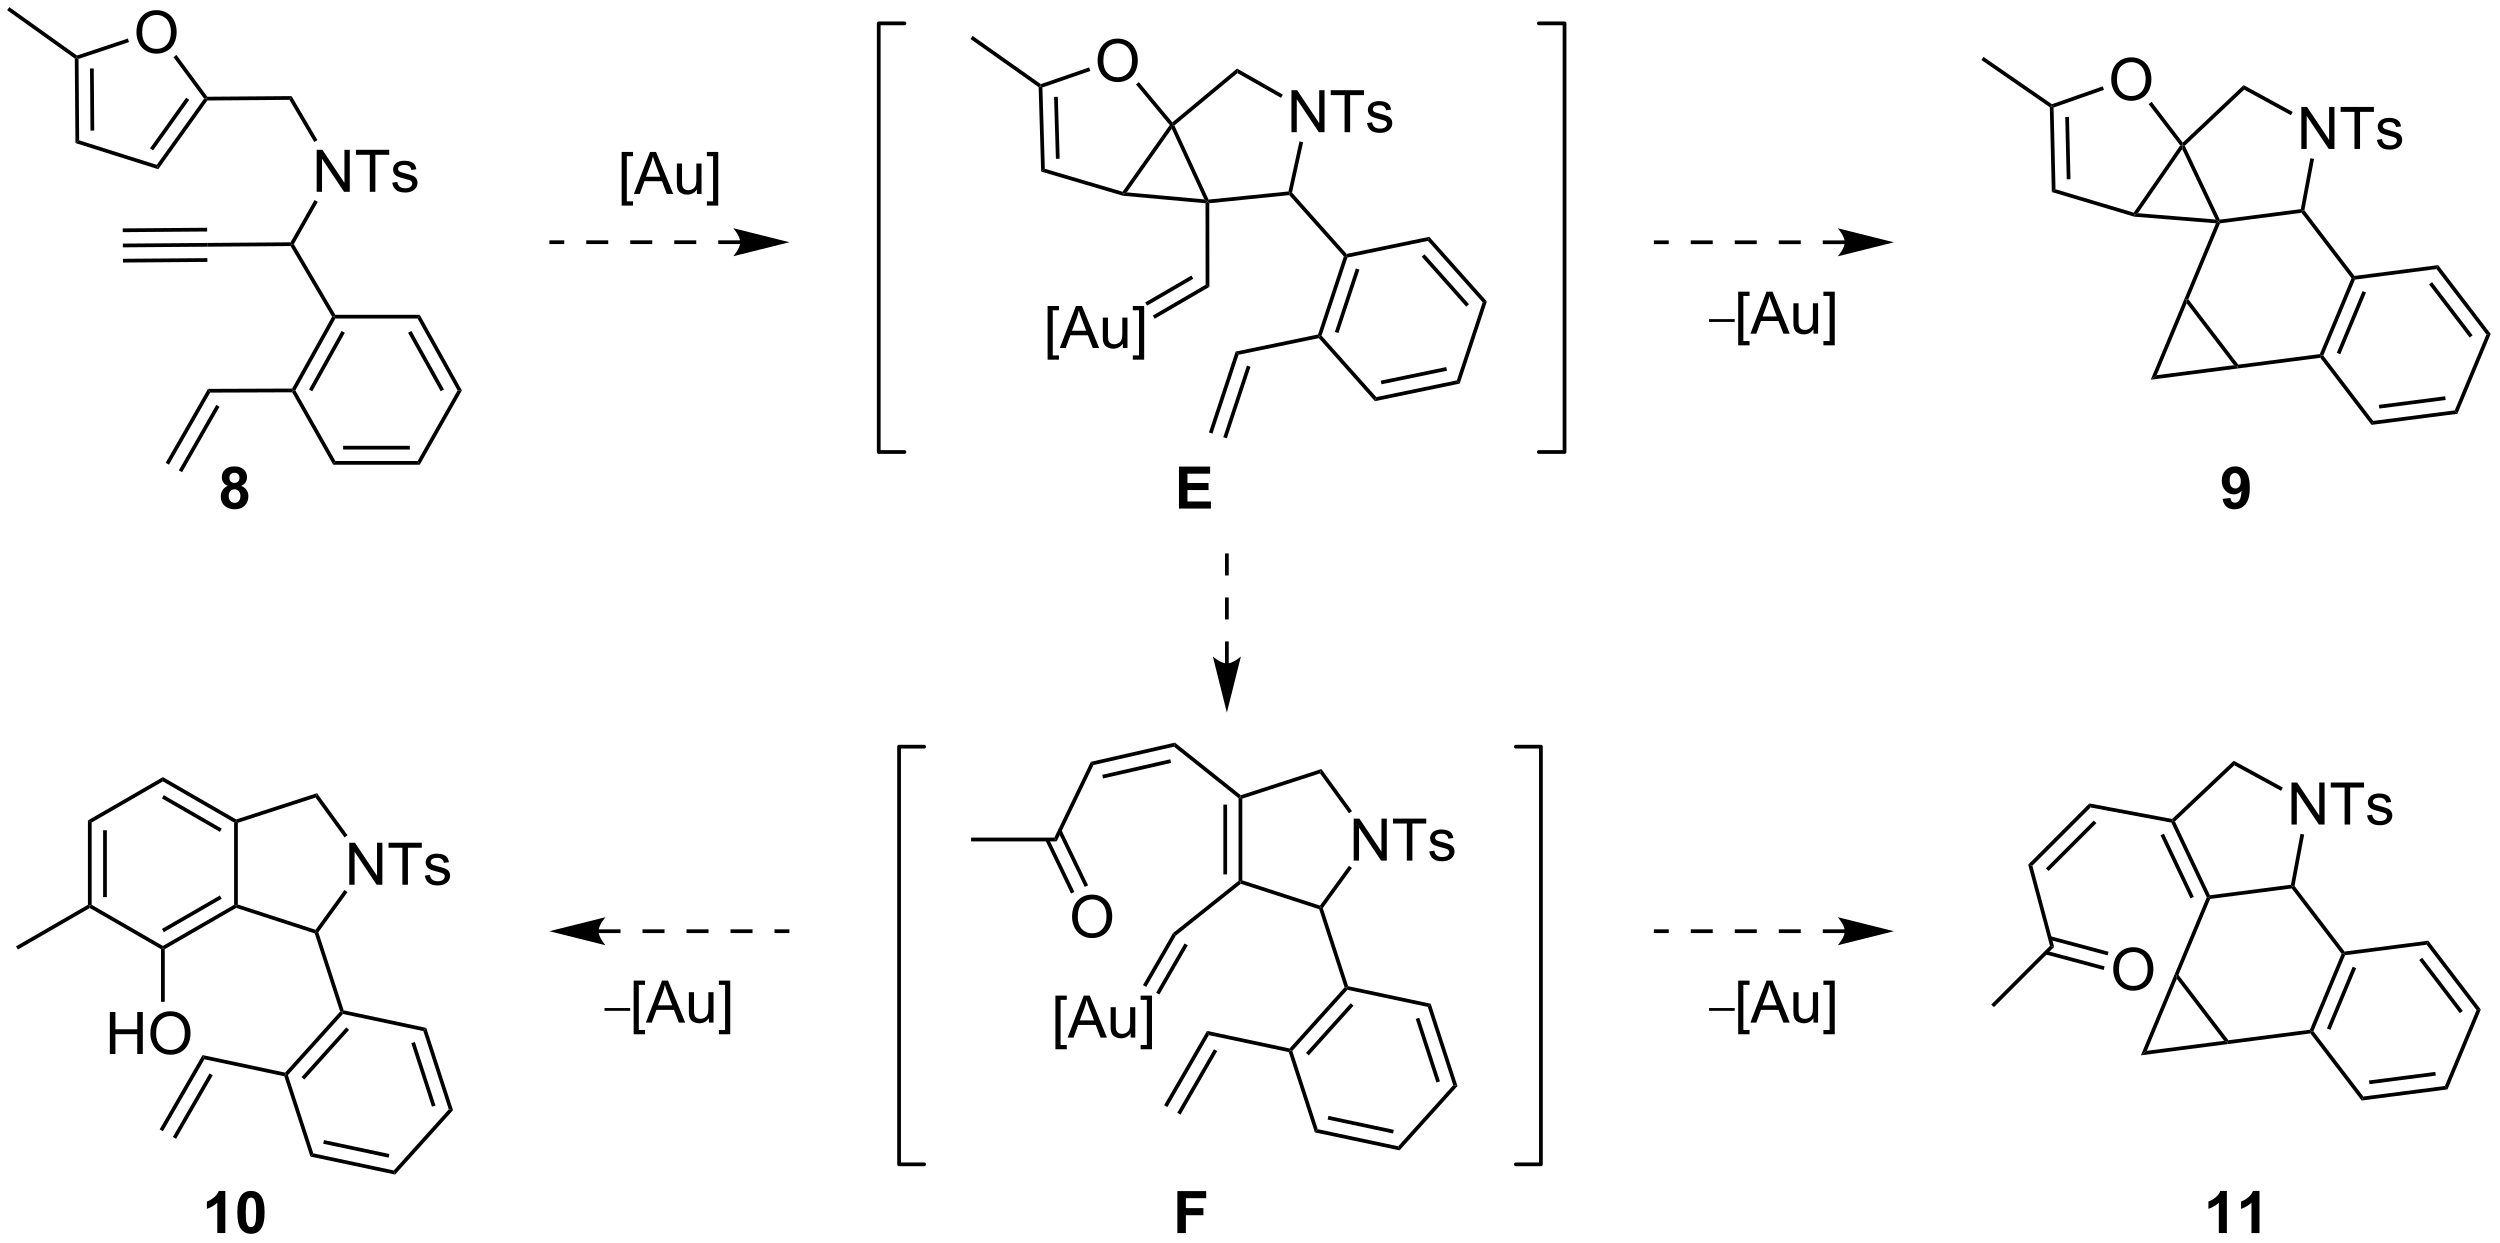 <?xml version="1.0" encoding="UTF-8"?>
<!DOCTYPE svg PUBLIC '-//W3C//DTD SVG 1.0//EN'
          'http://www.w3.org/TR/2001/REC-SVG-20010904/DTD/svg10.dtd'>
<svg stroke-dasharray="none" shape-rendering="auto" xmlns="http://www.w3.org/2000/svg" font-family="'Dialog'" text-rendering="auto" width="935" fill-opacity="1" color-interpolation="auto" color-rendering="auto" preserveAspectRatio="xMidYMid meet" font-size="12px" viewBox="0 0 935 465" fill="black" xmlns:xlink="http://www.w3.org/1999/xlink" stroke="black" image-rendering="auto" stroke-miterlimit="10" stroke-linecap="square" stroke-linejoin="miter" font-style="normal" stroke-width="1" height="465" stroke-dashoffset="0" font-weight="normal" stroke-opacity="1"
><!--Generated by the Batik Graphics2D SVG Generator--><defs id="genericDefs"
  /><g
  ><defs id="defs1"
    ><clipPath clipPathUnits="userSpaceOnUse" id="clipPath1"
      ><path d="M0.633 1.192 L350.944 1.192 L350.944 175.229 L0.633 175.229 L0.633 1.192 Z"
      /></clipPath
      ><clipPath clipPathUnits="userSpaceOnUse" id="clipPath2"
      ><path d="M7.196 51.05 L7.196 220.247 L347.767 220.247 L347.767 51.05 Z"
      /></clipPath
    ></defs
    ><g transform="scale(2.667,2.667) translate(-0.633,-1.192) matrix(1.029,0,0,1.029,-6.769,-51.318)"
    ><path d="M25.789 55.456 Q25.789 54.029 26.555 53.224 Q27.32 52.416 28.531 52.416 Q29.323 52.416 29.959 52.797 Q30.596 53.174 30.93 53.851 Q31.266 54.529 31.266 55.388 Q31.266 56.26 30.914 56.948 Q30.563 57.635 29.917 57.989 Q29.274 58.344 28.526 58.344 Q27.719 58.344 27.081 57.953 Q26.445 57.56 26.117 56.885 Q25.789 56.208 25.789 55.456 ZM26.57 55.466 Q26.57 56.502 27.125 57.099 Q27.682 57.693 28.524 57.693 Q29.378 57.693 29.93 57.091 Q30.485 56.489 30.485 55.385 Q30.485 54.685 30.248 54.164 Q30.011 53.643 29.555 53.357 Q29.102 53.068 28.534 53.068 Q27.729 53.068 27.149 53.622 Q26.57 54.174 26.57 55.466 Z" stroke="none" clip-path="url(#clipPath2)"
    /></g
    ><g transform="matrix(2.743,0,0,2.743,-19.737,-140.025)"
    ><path d="M17.393 59.03 L17.647 58.898 L17.903 59.081 L17.989 70.179 L17.482 70.554 ZM19.468 60.384 L19.533 68.853 L20.043 68.849 L19.978 60.38 Z" stroke="none" clip-path="url(#clipPath2)"
    /></g
    ><g transform="matrix(2.743,0,0,2.743,-19.737,-140.025)"
    ><path d="M17.482 70.554 L17.989 70.179 L28.57 73.527 L28.77 74.125 Z" stroke="none" clip-path="url(#clipPath2)"
    /></g
    ><g transform="matrix(2.743,0,0,2.743,-19.737,-140.025)"
    ><path d="M28.77 74.125 L28.57 73.527 L35.024 64.498 L35.339 64.496 L35.471 64.75 ZM28.07 71.554 L32.995 64.664 L32.58 64.367 L27.655 71.257 Z" stroke="none" clip-path="url(#clipPath2)"
    /></g
    ><g transform="matrix(2.743,0,0,2.743,-19.737,-140.025)"
    ><path d="M35.467 64.239 L35.339 64.496 L35.024 64.498 L30.845 58.839 L31.256 58.536 Z" stroke="none" clip-path="url(#clipPath2)"
    /></g
    ><g transform="matrix(2.743,0,0,2.743,-19.737,-140.025)"
    ><path d="M24.624 56.302 L24.785 56.786 L17.903 59.081 L17.647 58.898 L17.689 58.615 Z" stroke="none" clip-path="url(#clipPath2)"
    /></g
    ><g transform="matrix(2.743,0,0,2.743,-19.737,-140.025)"
    ><path d="M17.689 58.615 L17.647 58.898 L17.393 59.03 L8.168 52.437 L8.465 52.022 Z" stroke="none" clip-path="url(#clipPath2)"
    /></g
    ><g transform="matrix(2.743,0,0,2.743,-19.737,-140.025)"
    ><path d="M35.471 64.75 L35.339 64.496 L35.467 64.239 L46.953 64.15 L46.662 64.663 Z" stroke="none" clip-path="url(#clipPath2)"
    /></g
    ><g transform="matrix(2.743,0,0,2.743,-19.737,-140.025)"
    ><path d="M50.373 77.203 L50.373 71.477 L51.152 71.477 L54.16 75.972 L54.16 71.477 L54.886 71.477 L54.886 77.203 L54.108 77.203 L51.1 72.703 L51.1 77.203 L50.373 77.203 ZM57.617 77.203 L57.617 72.151 L55.729 72.151 L55.729 71.477 L60.268 71.477 L60.268 72.151 L58.375 72.151 L58.375 77.203 L57.617 77.203 ZM60.675 75.964 L61.371 75.854 Q61.428 76.274 61.696 76.498 Q61.964 76.719 62.444 76.719 Q62.928 76.719 63.162 76.521 Q63.397 76.323 63.397 76.058 Q63.397 75.821 63.191 75.683 Q63.045 75.589 62.472 75.446 Q61.699 75.25 61.399 75.107 Q61.1 74.964 60.946 74.714 Q60.792 74.461 60.792 74.156 Q60.792 73.878 60.917 73.644 Q61.045 73.406 61.264 73.25 Q61.428 73.128 61.712 73.044 Q61.996 72.961 62.319 72.961 Q62.808 72.961 63.175 73.102 Q63.545 73.243 63.72 73.482 Q63.897 73.722 63.964 74.125 L63.277 74.219 Q63.23 73.899 63.004 73.719 Q62.779 73.539 62.371 73.539 Q61.886 73.539 61.678 73.701 Q61.472 73.86 61.472 74.073 Q61.472 74.211 61.558 74.321 Q61.644 74.433 61.826 74.508 Q61.933 74.547 62.449 74.688 Q63.194 74.886 63.488 75.013 Q63.785 75.141 63.951 75.383 Q64.121 75.625 64.121 75.985 Q64.121 76.336 63.915 76.646 Q63.709 76.956 63.321 77.128 Q62.936 77.297 62.449 77.297 Q61.639 77.297 61.214 76.961 Q60.792 76.625 60.675 75.964 Z" stroke="none" clip-path="url(#clipPath2)"
    /></g
    ><g transform="matrix(2.743,0,0,2.743,-19.737,-140.025)"
    ><path d="M46.662 64.663 L46.953 64.15 L50.479 70.15 L50.039 70.409 Z" stroke="none" clip-path="url(#clipPath2)"
    /></g
    ><g transform="matrix(2.743,0,0,2.743,-19.737,-140.025)"
    ><path d="M50.082 78.321 L50.525 78.573 L47.257 84.337 L46.962 84.34 L46.813 84.085 Z" stroke="none" clip-path="url(#clipPath2)"
    /></g
    ><g transform="matrix(2.743,0,0,2.743,-19.737,-140.025)"
    ><path d="M46.813 84.085 L46.962 84.34 L46.817 84.596 L35.456 84.684 L35.452 84.174 Z" stroke="none" clip-path="url(#clipPath2)"
    /></g
    ><g transform="matrix(2.743,0,0,2.743,-19.737,-140.025)"
    ><path d="M35.452 84.174 L35.456 84.684 L23.947 84.773 L23.944 84.263 ZM35.468 86.245 L23.959 86.334 L23.963 86.845 L35.472 86.755 ZM35.436 82.102 L23.927 82.191 L23.931 82.702 L35.44 82.612 Z" stroke="none" clip-path="url(#clipPath2)"
    /></g
    ><g transform="matrix(2.743,0,0,2.743,-19.737,-140.025)"
    ><path d="M91.957 79.084 L91.957 71.766 L93.506 71.766 L93.506 72.347 L92.66 72.347 L92.66 78.5 L93.506 78.5 L93.506 79.084 L91.957 79.084 ZM93.622 77.492 L95.823 71.766 L96.641 71.766 L98.984 77.492 L98.12 77.492 L97.453 75.758 L95.057 75.758 L94.43 77.492 L93.622 77.492 ZM95.276 75.141 L97.219 75.141 L96.62 73.555 Q96.346 72.831 96.213 72.367 Q96.104 72.917 95.906 73.461 L95.276 75.141 ZM102.219 77.492 L102.219 76.883 Q101.734 77.586 100.901 77.586 Q100.534 77.586 100.216 77.445 Q99.898 77.305 99.742 77.091 Q99.588 76.878 99.526 76.57 Q99.484 76.362 99.484 75.914 L99.484 73.344 L100.187 73.344 L100.187 75.643 Q100.187 76.195 100.229 76.386 Q100.297 76.664 100.51 76.823 Q100.726 76.979 101.041 76.979 Q101.359 76.979 101.635 76.818 Q101.914 76.656 102.028 76.378 Q102.143 76.097 102.143 75.565 L102.143 73.344 L102.846 73.344 L102.846 77.492 L102.219 77.492 ZM105.124 79.084 L103.574 79.084 L103.574 78.5 L104.42 78.5 L104.42 72.347 L103.574 72.347 L103.574 71.766 L105.124 71.766 L105.124 79.084 Z" stroke="none" clip-path="url(#clipPath2)"
    /></g
    ><g transform="matrix(2.743,0,0,2.743,-19.737,-140.025)"
    ><path d="M102.126 83.818 L99.126 83.818 L99.126 84.328 L102.126 84.328 L102.126 83.818 ZM96.126 83.818 L93.126 83.818 L93.126 84.328 L96.126 84.328 L96.126 83.818 ZM90.126 83.818 L87.126 83.818 L87.126 84.328 L90.126 84.328 L90.126 83.818 ZM84.126 83.818 L82.1 83.818 L82.1 84.328 L84.126 84.328 L84.126 83.818 ZM108.126 83.818 L105.126 83.818 L105.126 84.328 L108.126 84.328 L108.126 83.818 ZM114.825 84.073 L107.171 82.159 C107.171 82.159 108.126 83.235 108.126 84.073 C108.126 84.91 107.171 85.986 107.171 85.986 Z" stroke="none" clip-path="url(#clipPath2)"
    /></g
    ><g transform="matrix(2.743,0,0,2.743,-19.737,-140.025)"
    ><path d="M46.817 84.596 L46.962 84.34 L47.257 84.337 L52.919 93.972 L52.773 94.227 L52.479 94.23 Z" stroke="none" clip-path="url(#clipPath2)"
    /></g
    ><g transform="matrix(2.743,0,0,2.743,-19.737,-140.025)"
    ><path d="M52.479 94.23 L52.773 94.227 L52.923 94.482 L47.467 104.281 L47.174 104.282 L47.024 104.027 ZM53.768 96.174 L49.328 104.149 L49.773 104.397 L54.214 96.423 Z" stroke="none" clip-path="url(#clipPath2)"
    /></g
    ><g transform="matrix(2.743,0,0,2.743,-19.737,-140.025)"
    ><path d="M47.026 104.537 L47.174 104.282 L47.467 104.281 L52.922 113.903 L52.625 114.413 Z" stroke="none" clip-path="url(#clipPath2)"
    /></g
    ><g transform="matrix(2.743,0,0,2.743,-19.737,-140.025)"
    ><path d="M52.625 114.413 L52.922 113.903 L64.132 113.903 L64.429 114.413 ZM53.98 112.342 L63.074 112.342 L63.074 111.832 L53.98 111.832 Z" stroke="none" clip-path="url(#clipPath2)"
    /></g
    ><g transform="matrix(2.743,0,0,2.743,-19.737,-140.025)"
    ><path d="M64.429 114.413 L64.132 113.903 L69.587 104.281 L70.172 104.283 Z" stroke="none" clip-path="url(#clipPath2)"
    /></g
    ><g transform="matrix(2.743,0,0,2.743,-19.737,-140.025)"
    ><path d="M70.172 104.283 L69.587 104.281 L64.131 94.482 L64.43 93.972 ZM67.726 104.149 L63.286 96.174 L62.84 96.423 L67.281 104.397 Z" stroke="none" clip-path="url(#clipPath2)"
    /></g
    ><g transform="matrix(2.743,0,0,2.743,-19.737,-140.025)"
    ><path d="M64.43 93.972 L64.131 94.482 L52.923 94.482 L52.773 94.227 L52.919 93.972 Z" stroke="none" clip-path="url(#clipPath2)"
    /></g
    ><g transform="matrix(2.743,0,0,2.743,-19.737,-140.025)"
    ><path d="M156.852 59.351 Q156.852 57.924 157.618 57.119 Q158.384 56.312 159.595 56.312 Q160.386 56.312 161.022 56.692 Q161.66 57.07 161.993 57.747 Q162.329 58.424 162.329 59.283 Q162.329 60.156 161.977 60.843 Q161.626 61.531 160.98 61.885 Q160.337 62.239 159.589 62.239 Q158.782 62.239 158.144 61.848 Q157.509 61.455 157.18 60.781 Q156.852 60.104 156.852 59.351 ZM157.634 59.361 Q157.634 60.398 158.188 60.994 Q158.746 61.588 159.587 61.588 Q160.441 61.588 160.993 60.986 Q161.548 60.385 161.548 59.281 Q161.548 58.58 161.311 58.059 Q161.074 57.538 160.618 57.252 Q160.165 56.963 159.597 56.963 Q158.792 56.963 158.212 57.518 Q157.634 58.07 157.634 59.361 Z" stroke="none" clip-path="url(#clipPath2)"
    /></g
    ><g transform="matrix(2.743,0,0,2.743,-19.737,-140.025)"
    ><path d="M148.812 62.934 L149.063 62.8 L149.324 62.979 L149.654 74.061 L149.155 74.445 ZM150.915 64.262 L151.167 72.706 L151.677 72.691 L151.425 64.246 Z" stroke="none" clip-path="url(#clipPath2)"
    /></g
    ><g transform="matrix(2.743,0,0,2.743,-19.737,-140.025)"
    ><path d="M149.155 74.445 L149.654 74.061 L160.257 77.193 L160.36 77.489 L160.312 77.741 Z" stroke="none" clip-path="url(#clipPath2)"
    /></g
    ><g transform="matrix(2.743,0,0,2.743,-19.737,-140.025)"
    ><path d="M160.824 77.275 L160.36 77.489 L160.257 77.193 L166.686 68.1 L167.007 68.088 L166.96 68.596 Z" stroke="none" clip-path="url(#clipPath2)"
    /></g
    ><g transform="matrix(2.743,0,0,2.743,-19.737,-140.025)"
    ><path d="M167.04 67.729 L167.007 68.088 L166.686 68.1 L162.087 62.569 L162.479 62.242 Z" stroke="none" clip-path="url(#clipPath2)"
    /></g
    ><g transform="matrix(2.743,0,0,2.743,-19.737,-140.025)"
    ><path d="M155.694 60.24 L155.861 60.722 L149.324 62.979 L149.063 62.8 L149.104 62.516 Z" stroke="none" clip-path="url(#clipPath2)"
    /></g
    ><g transform="matrix(2.743,0,0,2.743,-19.737,-140.025)"
    ><path d="M166.96 68.596 L167.007 68.088 L167.321 68.159 L171.975 78.259 L171.819 78.531 L171.403 78.237 Z" stroke="none" clip-path="url(#clipPath2)"
    /></g
    ><g transform="matrix(2.743,0,0,2.743,-19.737,-140.025)"
    ><path d="M160.312 77.741 L160.36 77.489 L160.824 77.275 L171.403 78.237 L171.819 78.531 L171.564 78.764 Z" stroke="none" clip-path="url(#clipPath2)"
    /></g
    ><g transform="matrix(2.743,0,0,2.743,-19.737,-140.025)"
    ><path d="M167.321 68.159 L167.007 68.088 L167.04 67.729 L175.861 60.396 L175.915 61.014 Z" stroke="none" clip-path="url(#clipPath2)"
    /></g
    ><g transform="matrix(2.743,0,0,2.743,-19.737,-140.025)"
    ><path d="M183.28 69.071 L183.28 63.345 L184.059 63.345 L187.066 67.84 L187.066 63.345 L187.793 63.345 L187.793 69.071 L187.014 69.071 L184.007 64.571 L184.007 69.071 L183.28 69.071 ZM190.524 69.071 L190.524 64.019 L188.636 64.019 L188.636 63.345 L193.175 63.345 L193.175 64.019 L191.281 64.019 L191.281 69.071 L190.524 69.071 ZM193.582 67.832 L194.278 67.722 Q194.335 68.142 194.603 68.366 Q194.871 68.587 195.35 68.587 Q195.835 68.587 196.069 68.389 Q196.304 68.191 196.304 67.925 Q196.304 67.689 196.098 67.55 Q195.952 67.457 195.379 67.314 Q194.606 67.118 194.306 66.975 Q194.007 66.832 193.853 66.582 Q193.699 66.329 193.699 66.024 Q193.699 65.746 193.824 65.511 Q193.952 65.274 194.171 65.118 Q194.335 64.996 194.619 64.912 Q194.903 64.829 195.225 64.829 Q195.715 64.829 196.082 64.97 Q196.452 65.11 196.626 65.35 Q196.804 65.59 196.871 65.993 L196.184 66.087 Q196.137 65.767 195.91 65.587 Q195.686 65.407 195.278 65.407 Q194.793 65.407 194.585 65.569 Q194.379 65.728 194.379 65.941 Q194.379 66.079 194.465 66.189 Q194.551 66.3 194.733 66.376 Q194.84 66.415 195.356 66.556 Q196.1 66.754 196.395 66.881 Q196.691 67.009 196.858 67.251 Q197.028 67.493 197.028 67.853 Q197.028 68.204 196.822 68.514 Q196.616 68.824 196.228 68.996 Q195.843 69.165 195.356 69.165 Q194.546 69.165 194.121 68.829 Q193.699 68.493 193.582 67.832 Z" stroke="none" clip-path="url(#clipPath2)"
    /></g
    ><g transform="matrix(2.743,0,0,2.743,-19.737,-140.025)"
    ><path d="M175.915 61.014 L175.861 60.396 L182.102 63.945 L181.85 64.388 Z" stroke="none" clip-path="url(#clipPath2)"
    /></g
    ><g transform="matrix(2.743,0,0,2.743,-19.737,-140.025)"
    ><path d="M184.375 70.331 L184.873 70.441 L183.361 77.312 L183.084 77.385 L182.874 77.15 Z" stroke="none" clip-path="url(#clipPath2)"
    /></g
    ><g transform="matrix(2.743,0,0,2.743,-19.737,-140.025)"
    ><path d="M182.874 77.15 L183.084 77.385 L182.98 77.652 L172.075 78.762 L171.819 78.531 L171.975 78.259 Z" stroke="none" clip-path="url(#clipPath2)"
    /></g
    ><g transform="matrix(2.743,0,0,2.743,-19.737,-140.025)"
    ><path d="M171.564 78.764 L171.819 78.531 L172.075 78.762 L172.09 90.168 L171.579 89.875 Z" stroke="none" clip-path="url(#clipPath2)"
    /></g
    ><g transform="matrix(2.743,0,0,2.743,-19.737,-140.025)"
    ><path d="M149.104 62.516 L149.063 62.8 L148.812 62.934 L139.519 56.364 L139.814 55.947 Z" stroke="none" clip-path="url(#clipPath2)"
    /></g
    ><g transform="matrix(2.743,0,0,2.743,-19.737,-140.025)"
    ><path d="M150.033 100.089 L150.033 92.771 L151.583 92.771 L151.583 93.352 L150.736 93.352 L150.736 99.506 L151.583 99.506 L151.583 100.089 L150.033 100.089 ZM151.698 98.498 L153.899 92.771 L154.717 92.771 L157.06 98.498 L156.196 98.498 L155.529 96.764 L153.133 96.764 L152.506 98.498 L151.698 98.498 ZM153.352 96.146 L155.295 96.146 L154.696 94.561 Q154.422 93.837 154.29 93.373 Q154.18 93.922 153.982 94.467 L153.352 96.146 ZM160.295 98.498 L160.295 97.889 Q159.81 98.592 158.977 98.592 Q158.61 98.592 158.292 98.451 Q157.975 98.311 157.818 98.097 Q157.665 97.883 157.602 97.576 Q157.56 97.368 157.56 96.92 L157.56 94.35 L158.263 94.35 L158.263 96.649 Q158.263 97.201 158.305 97.391 Q158.373 97.67 158.587 97.829 Q158.803 97.985 159.118 97.985 Q159.435 97.985 159.712 97.823 Q159.99 97.662 160.105 97.383 Q160.219 97.102 160.219 96.571 L160.219 94.35 L160.922 94.35 L160.922 98.498 L160.295 98.498 ZM163.2 100.089 L161.65 100.089 L161.65 99.506 L162.497 99.506 L162.497 93.352 L161.65 93.352 L161.65 92.771 L163.2 92.771 L163.2 100.089 Z" stroke="none" clip-path="url(#clipPath2)"
    /></g
    ><g transform="matrix(2.743,0,0,2.743,-19.737,-140.025)"
    ><path d="M171.579 89.875 L172.09 90.168 L164.632 94.508 L164.375 94.067 ZM169.64 88.615 L163.337 92.283 L163.594 92.724 L169.897 89.056 Z" stroke="none" clip-path="url(#clipPath2)"
    /></g
    ><g transform="matrix(2.743,0,0,2.743,-19.737,-140.025)"
    ><path d="M182.98 77.652 L183.084 77.385 L183.361 77.312 L190.805 85.668 L190.713 85.948 L190.425 86.007 Z" stroke="none" clip-path="url(#clipPath2)"
    /></g
    ><g transform="matrix(2.743,0,0,2.743,-19.737,-140.025)"
    ><path d="M190.425 86.007 L190.713 85.948 L190.909 86.168 L187.388 96.815 L187.1 96.874 L186.904 96.654 ZM192.062 87.653 L189.2 96.309 L189.684 96.469 L192.547 87.814 Z" stroke="none" clip-path="url(#clipPath2)"
    /></g
    ><g transform="matrix(2.743,0,0,2.743,-19.737,-140.025)"
    ><path d="M187.007 97.154 L187.1 96.874 L187.388 96.815 L194.848 105.187 L194.663 105.747 Z" stroke="none" clip-path="url(#clipPath2)"
    /></g
    ><g transform="matrix(2.743,0,0,2.743,-19.737,-140.025)"
    ><path d="M194.663 105.747 L194.848 105.187 L205.829 102.913 L206.221 103.353 ZM195.558 103.446 L204.486 101.597 L204.382 101.097 L195.455 102.946 Z" stroke="none" clip-path="url(#clipPath2)"
    /></g
    ><g transform="matrix(2.743,0,0,2.743,-19.737,-140.025)"
    ><path d="M206.221 103.353 L205.829 102.913 L209.35 92.266 L209.927 92.147 Z" stroke="none" clip-path="url(#clipPath2)"
    /></g
    ><g transform="matrix(2.743,0,0,2.743,-19.737,-140.025)"
    ><path d="M209.927 92.147 L209.35 92.266 L201.89 83.893 L202.075 83.334 ZM207.487 92.522 L201.422 85.715 L201.041 86.054 L207.106 92.861 Z" stroke="none" clip-path="url(#clipPath2)"
    /></g
    ><g transform="matrix(2.743,0,0,2.743,-19.737,-140.025)"
    ><path d="M202.075 83.334 L201.89 83.893 L190.909 86.168 L190.713 85.948 L190.805 85.668 Z" stroke="none" clip-path="url(#clipPath2)"
    /></g
    ><g transform="matrix(2.743,0,0,2.743,-19.737,-140.025)"
    ><path d="M186.904 96.654 L187.1 96.874 L187.007 97.154 L176.065 99.42 L175.673 98.98 Z" stroke="none" clip-path="url(#clipPath2)"
    /></g
    ><g transform="matrix(2.743,0,0,2.743,-19.737,-140.025)"
    ><path d="M175.673 98.98 L176.065 99.42 L172.511 110.169 L172.026 110.009 ZM177.213 100.9 L173.986 110.657 L174.47 110.817 L177.697 101.06 Z" stroke="none" clip-path="url(#clipPath2)"
    /></g
    ><g transform="matrix(2.743,0,0,2.743,-19.737,-140.025)"
    ><path d="M309.335 81.493 L309.706 81.267 L309.884 81.502 L305.569 91.852 L305.276 91.89 L305.041 91.791 Z" stroke="none" clip-path="url(#clipPath2)"
    /></g
    ><g transform="matrix(2.743,0,0,2.743,-19.737,-140.025)"
    ><path d="M305.342 92.396 L305.276 91.89 L305.569 91.852 L312.374 100.765 L312.261 101.037 L311.79 100.84 Z" stroke="none" clip-path="url(#clipPath2)"
    /></g
    ><g transform="matrix(2.743,0,0,2.743,-19.737,-140.025)"
    ><path d="M312.294 101.29 L312.261 101.037 L312.374 100.765 L323.496 99.327 L323.675 99.561 L323.561 99.833 Z" stroke="none" clip-path="url(#clipPath2)"
    /></g
    ><g transform="matrix(2.743,0,0,2.743,-19.737,-140.025)"
    ><path d="M323.967 99.523 L323.675 99.561 L323.496 99.327 L327.812 88.977 L328.104 88.939 L328.283 89.173 ZM326.283 99.353 L329.791 90.938 L329.32 90.742 L325.812 99.156 Z" stroke="none" clip-path="url(#clipPath2)"
    /></g
    ><g transform="matrix(2.743,0,0,2.743,-19.737,-140.025)"
    ><path d="M328.217 88.667 L328.104 88.939 L327.812 88.977 L321.006 80.064 L321.119 79.792 L321.391 79.728 Z" stroke="none" clip-path="url(#clipPath2)"
    /></g
    ><g transform="matrix(2.743,0,0,2.743,-19.737,-140.025)"
    ><path d="M320.903 79.563 L321.119 79.792 L321.006 80.064 L309.884 81.502 L309.706 81.267 L309.857 80.991 Z" stroke="none" clip-path="url(#clipPath2)"
    /></g
    ><g transform="matrix(2.743,0,0,2.743,-19.737,-140.025)"
    ><path d="M323.561 99.833 L323.675 99.561 L323.967 99.523 L330.773 108.436 L330.546 108.98 Z" stroke="none" clip-path="url(#clipPath2)"
    /></g
    ><g transform="matrix(2.743,0,0,2.743,-19.737,-140.025)"
    ><path d="M330.546 108.98 L330.773 108.436 L341.894 106.999 L342.252 107.467 ZM331.613 106.753 L340.654 105.585 L340.589 105.079 L331.547 106.247 Z" stroke="none" clip-path="url(#clipPath2)"
    /></g
    ><g transform="matrix(2.743,0,0,2.743,-19.737,-140.025)"
    ><path d="M342.252 107.467 L341.894 106.999 L346.21 96.648 L346.794 96.573 Z" stroke="none" clip-path="url(#clipPath2)"
    /></g
    ><g transform="matrix(2.743,0,0,2.743,-19.737,-140.025)"
    ><path d="M346.794 96.573 L346.21 96.648 L339.404 87.736 L339.631 87.192 ZM344.333 96.762 L338.8 89.517 L338.394 89.826 L343.927 97.072 Z" stroke="none" clip-path="url(#clipPath2)"
    /></g
    ><g transform="matrix(2.743,0,0,2.743,-19.737,-140.025)"
    ><path d="M339.631 87.192 L339.404 87.736 L328.283 89.173 L328.104 88.939 L328.217 88.667 Z" stroke="none" clip-path="url(#clipPath2)"
    /></g
    ><g transform="matrix(2.743,0,0,2.743,-19.737,-140.025)"
    ><path d="M305.041 91.791 L305.276 91.89 L305.342 92.396 L301.253 102.202 L300.442 102.822 Z" stroke="none" clip-path="url(#clipPath2)"
    /></g
    ><g transform="matrix(2.743,0,0,2.743,-19.737,-140.025)"
    ><path d="M300.442 102.822 L301.253 102.202 L311.79 100.84 L312.261 101.037 L312.294 101.29 Z" stroke="none" clip-path="url(#clipPath2)"
    /></g
    ><g transform="matrix(2.743,0,0,2.743,-19.737,-140.025)"
    ><path d="M320.978 71.356 L320.978 65.629 L321.756 65.629 L324.764 70.124 L324.764 65.629 L325.491 65.629 L325.491 71.356 L324.712 71.356 L321.704 66.856 L321.704 71.356 L320.978 71.356 ZM328.221 71.356 L328.221 66.304 L326.333 66.304 L326.333 65.629 L330.872 65.629 L330.872 66.304 L328.979 66.304 L328.979 71.356 L328.221 71.356 ZM331.28 70.117 L331.975 70.007 Q332.032 70.426 332.3 70.65 Q332.569 70.872 333.048 70.872 Q333.532 70.872 333.767 70.674 Q334.001 70.476 334.001 70.21 Q334.001 69.973 333.795 69.835 Q333.649 69.742 333.077 69.598 Q332.303 69.403 332.004 69.26 Q331.704 69.117 331.55 68.867 Q331.397 68.614 331.397 68.309 Q331.397 68.031 331.522 67.796 Q331.649 67.559 331.868 67.403 Q332.032 67.281 332.316 67.197 Q332.6 67.114 332.923 67.114 Q333.413 67.114 333.78 67.254 Q334.149 67.395 334.324 67.635 Q334.501 67.874 334.569 68.278 L333.881 68.372 Q333.834 68.051 333.608 67.872 Q333.384 67.692 332.975 67.692 Q332.491 67.692 332.282 67.853 Q332.077 68.012 332.077 68.226 Q332.077 68.364 332.163 68.473 Q332.248 68.585 332.431 68.661 Q332.538 68.7 333.053 68.841 Q333.798 69.038 334.092 69.166 Q334.389 69.294 334.556 69.536 Q334.725 69.778 334.725 70.137 Q334.725 70.489 334.519 70.799 Q334.313 71.109 333.925 71.281 Q333.54 71.45 333.053 71.45 Q332.243 71.45 331.819 71.114 Q331.397 70.778 331.28 70.117 Z" stroke="none" clip-path="url(#clipPath2)"
    /></g
    ><g transform="matrix(2.743,0,0,2.743,-19.737,-140.025)"
    ><path d="M321.391 79.728 L321.119 79.792 L320.903 79.563 L322.206 72.624 L322.707 72.719 Z" stroke="none" clip-path="url(#clipPath2)"
    /></g
    ><g transform="matrix(2.743,0,0,2.743,-19.737,-140.025)"
    ><path d="M319.796 66.308 L319.551 66.756 L313.183 63.279 L313.102 62.653 Z" stroke="none" clip-path="url(#clipPath2)"
    /></g
    ><g transform="matrix(2.743,0,0,2.743,-19.737,-140.025)"
    ><path d="M313.102 62.653 L313.183 63.279 L305.085 70.927 L304.776 70.868 L304.806 70.488 Z" stroke="none" clip-path="url(#clipPath2)"
    /></g
    ><g transform="matrix(2.743,0,0,2.743,-19.737,-140.025)"
    ><path d="M304.734 71.377 L304.776 70.868 L305.085 70.927 L309.857 80.991 L309.706 81.267 L309.286 80.978 Z" stroke="none" clip-path="url(#clipPath2)"
    /></g
    ><g transform="matrix(2.743,0,0,2.743,-19.737,-140.025)"
    ><path d="M304.46 70.876 L304.776 70.868 L304.734 71.377 L298.696 80.119 L298.235 80.338 L298.13 80.04 Z" stroke="none" clip-path="url(#clipPath2)"
    /></g
    ><g transform="matrix(2.743,0,0,2.743,-19.737,-140.025)"
    ><path d="M298.187 80.59 L298.235 80.338 L298.696 80.119 L309.286 80.978 L309.706 81.267 L309.335 81.493 Z" stroke="none" clip-path="url(#clipPath2)"
    /></g
    ><g transform="matrix(2.743,0,0,2.743,-19.737,-140.025)"
    ><path d="M295.054 61.907 Q295.054 60.48 295.82 59.676 Q296.585 58.868 297.796 58.868 Q298.588 58.868 299.223 59.248 Q299.861 59.626 300.195 60.303 Q300.531 60.98 300.531 61.84 Q300.531 62.712 300.179 63.4 Q299.827 64.087 299.182 64.441 Q298.538 64.795 297.791 64.795 Q296.984 64.795 296.346 64.405 Q295.71 64.011 295.382 63.337 Q295.054 62.66 295.054 61.907 ZM295.835 61.918 Q295.835 62.954 296.39 63.551 Q296.947 64.144 297.788 64.144 Q298.642 64.144 299.195 63.543 Q299.749 62.941 299.749 61.837 Q299.749 61.136 299.512 60.616 Q299.275 60.095 298.82 59.808 Q298.366 59.519 297.799 59.519 Q296.994 59.519 296.413 60.074 Q295.835 60.626 295.835 61.918 Z" stroke="none" clip-path="url(#clipPath2)"
    /></g
    ><g transform="matrix(2.743,0,0,2.743,-19.737,-140.025)"
    ><path d="M304.806 70.488 L304.776 70.868 L304.46 70.876 L300.16 65.244 L300.566 64.935 Z" stroke="none" clip-path="url(#clipPath2)"
    /></g
    ><g transform="matrix(2.743,0,0,2.743,-19.737,-140.025)"
    ><path d="M293.899 62.819 L294.068 63.3 L287.193 65.717 L286.933 65.538 L286.971 65.254 Z" stroke="none" clip-path="url(#clipPath2)"
    /></g
    ><g transform="matrix(2.743,0,0,2.743,-19.737,-140.025)"
    ><path d="M286.681 65.674 L286.933 65.538 L287.193 65.717 L287.458 76.852 L286.957 77.234 ZM288.785 66.999 L288.988 75.495 L289.498 75.483 L289.295 66.987 Z" stroke="none" clip-path="url(#clipPath2)"
    /></g
    ><g transform="matrix(2.743,0,0,2.743,-19.737,-140.025)"
    ><path d="M286.957 77.234 L287.458 76.852 L298.13 80.04 L298.235 80.338 L298.187 80.59 Z" stroke="none" clip-path="url(#clipPath2)"
    /></g
    ><g transform="matrix(2.743,0,0,2.743,-19.737,-140.025)"
    ><path d="M286.971 65.254 L286.933 65.538 L286.681 65.674 L277.352 59.229 L277.642 58.809 Z" stroke="none" clip-path="url(#clipPath2)"
    /></g
    ><g transform="matrix(2.743,0,0,2.743,-19.737,-140.025)"
    ><path d="M174.731 135.512 L174.731 132.512 L174.22 132.512 L174.22 135.512 L174.731 135.512 ZM174.731 129.512 L174.731 126.512 L174.22 126.512 L174.22 129.512 L174.731 129.512 ZM174.731 141.512 L174.731 138.512 L174.22 138.512 L174.22 141.512 L174.731 141.512 ZM174.476 148.212 L176.389 140.558 C176.389 140.558 175.313 141.512 174.476 141.512 C173.638 141.512 172.562 140.558 172.562 140.558 Z" stroke="none" clip-path="url(#clipPath2)"
    /></g
    ><g transform="matrix(2.743,0,0,2.743,-19.737,-140.025)"
    ><path d="M191.768 168.386 L191.768 162.659 L192.547 162.659 L195.554 167.154 L195.554 162.659 L196.281 162.659 L196.281 168.386 L195.502 168.386 L192.494 163.886 L192.494 168.386 L191.768 168.386 ZM199.012 168.386 L199.012 163.333 L197.123 163.333 L197.123 162.659 L201.662 162.659 L201.662 163.333 L199.769 163.333 L199.769 168.386 L199.012 168.386 ZM202.07 167.146 L202.765 167.036 Q202.823 167.456 203.091 167.68 Q203.359 167.901 203.838 167.901 Q204.323 167.901 204.557 167.703 Q204.791 167.505 204.791 167.24 Q204.791 167.003 204.586 166.865 Q204.44 166.771 203.867 166.628 Q203.094 166.432 202.794 166.289 Q202.494 166.146 202.341 165.896 Q202.187 165.643 202.187 165.339 Q202.187 165.06 202.312 164.826 Q202.44 164.589 202.659 164.432 Q202.823 164.31 203.107 164.227 Q203.39 164.143 203.713 164.143 Q204.203 164.143 204.57 164.284 Q204.94 164.425 205.114 164.664 Q205.291 164.904 205.359 165.307 L204.672 165.401 Q204.625 165.081 204.398 164.901 Q204.174 164.721 203.765 164.721 Q203.281 164.721 203.073 164.883 Q202.867 165.042 202.867 165.255 Q202.867 165.393 202.953 165.503 Q203.039 165.615 203.221 165.69 Q203.328 165.729 203.844 165.87 Q204.588 166.068 204.883 166.195 Q205.179 166.323 205.346 166.565 Q205.515 166.807 205.515 167.167 Q205.515 167.518 205.31 167.828 Q205.104 168.138 204.716 168.31 Q204.331 168.479 203.844 168.479 Q203.034 168.479 202.609 168.143 Q202.187 167.807 202.07 167.146 Z" stroke="none" clip-path="url(#clipPath2)"
    /></g
    ><g transform="matrix(2.743,0,0,2.743,-19.737,-140.025)"
    ><path d="M176.069 159.879 L176.324 159.756 L176.579 159.941 L176.579 171.079 L176.324 171.265 L176.069 171.142 ZM173.997 160.754 L173.997 170.267 L174.507 170.267 L174.507 160.754 Z" stroke="none" clip-path="url(#clipPath2)"
    /></g
    ><g transform="matrix(2.743,0,0,2.743,-19.737,-140.025)"
    ><path d="M176.375 171.55 L176.324 171.265 L176.579 171.079 L187.172 174.521 L187.269 174.821 L187.066 175.024 Z" stroke="none" clip-path="url(#clipPath2)"
    /></g
    ><g transform="matrix(2.743,0,0,2.743,-19.737,-140.025)"
    ><path d="M187.552 174.866 L187.269 174.821 L187.172 174.521 L191.113 169.097 L191.525 169.397 Z" stroke="none" clip-path="url(#clipPath2)"
    /></g
    ><g transform="matrix(2.743,0,0,2.743,-19.737,-140.025)"
    ><path d="M191.535 161.637 L191.122 161.937 L187.172 156.5 L187.366 155.9 Z" stroke="none" clip-path="url(#clipPath2)"
    /></g
    ><g transform="matrix(2.743,0,0,2.743,-19.737,-140.025)"
    ><path d="M187.366 155.9 L187.172 156.5 L176.579 159.941 L176.324 159.756 L176.375 159.471 Z" stroke="none" clip-path="url(#clipPath2)"
    /></g
    ><g transform="matrix(2.743,0,0,2.743,-19.737,-140.025)"
    ><path d="M153.369 176.065 Q153.369 174.638 154.134 173.834 Q154.9 173.026 156.111 173.026 Q156.903 173.026 157.538 173.407 Q158.176 173.784 158.509 174.461 Q158.845 175.138 158.845 175.998 Q158.845 176.87 158.494 177.558 Q158.142 178.245 157.496 178.599 Q156.853 178.953 156.106 178.953 Q155.298 178.953 154.66 178.563 Q154.025 178.17 153.697 177.495 Q153.369 176.818 153.369 176.065 ZM154.15 176.076 Q154.15 177.112 154.705 177.709 Q155.262 178.302 156.103 178.302 Q156.957 178.302 157.509 177.701 Q158.064 177.099 158.064 175.995 Q158.064 175.295 157.827 174.774 Q157.59 174.253 157.134 173.966 Q156.681 173.677 156.113 173.677 Q155.309 173.677 154.728 174.232 Q154.15 174.784 154.15 176.076 Z" stroke="none" clip-path="url(#clipPath2)"
    /></g
    ><g transform="matrix(2.743,0,0,2.743,-19.737,-140.025)"
    ><path d="M176.375 159.471 L176.324 159.756 L176.069 159.879 L167.263 152.857 L167.389 152.305 Z" stroke="none" clip-path="url(#clipPath2)"
    /></g
    ><g transform="matrix(2.743,0,0,2.743,-19.737,-140.025)"
    ><path d="M167.389 152.305 L167.263 152.857 L156.282 155.363 L155.929 154.92 ZM166.757 154.573 L157.482 156.69 L157.596 157.188 L166.871 155.071 Z" stroke="none" clip-path="url(#clipPath2)"
    /></g
    ><g transform="matrix(2.743,0,0,2.743,-19.737,-140.025)"
    ><path d="M155.929 154.92 L156.282 155.363 L151.273 165.766 L150.952 165.255 Z" stroke="none" clip-path="url(#clipPath2)"
    /></g
    ><g transform="matrix(2.743,0,0,2.743,-19.737,-140.025)"
    ><path d="M149.733 165.621 L153.228 172.879 L153.687 172.657 L150.192 165.4 ZM151.457 164.428 L155.094 171.98 L155.554 171.758 L151.917 164.206 Z" stroke="none" clip-path="url(#clipPath2)"
    /></g
    ><g transform="matrix(2.743,0,0,2.743,-19.737,-140.025)"
    ><path d="M167.523 178.61 L167.129 178.271 L176.069 171.142 L176.324 171.265 L176.375 171.55 Z" stroke="none" clip-path="url(#clipPath2)"
    /></g
    ><g transform="matrix(2.743,0,0,2.743,-19.737,-140.025)"
    ><path d="M150.952 165.255 L151.273 165.766 L139.603 165.766 L139.603 165.255 Z" stroke="none" clip-path="url(#clipPath2)"
    /></g
    ><g transform="matrix(2.743,0,0,2.743,-19.737,-140.025)"
    ><path d="M151.099 194.116 L151.099 186.798 L152.648 186.798 L152.648 187.379 L151.802 187.379 L151.802 193.533 L152.648 193.533 L152.648 194.116 L151.099 194.116 ZM152.764 192.525 L154.965 186.798 L155.782 186.798 L158.126 192.525 L157.261 192.525 L156.595 190.791 L154.199 190.791 L153.571 192.525 L152.764 192.525 ZM154.418 190.173 L156.36 190.173 L155.761 188.588 Q155.488 187.864 155.355 187.4 Q155.246 187.95 155.048 188.494 L154.418 190.173 ZM161.36 192.525 L161.36 191.916 Q160.876 192.619 160.043 192.619 Q159.675 192.619 159.358 192.478 Q159.04 192.338 158.884 192.124 Q158.73 191.911 158.668 191.603 Q158.626 191.395 158.626 190.947 L158.626 188.377 L159.329 188.377 L159.329 190.676 Q159.329 191.228 159.371 191.418 Q159.439 191.697 159.652 191.856 Q159.868 192.012 160.183 192.012 Q160.501 192.012 160.777 191.851 Q161.056 191.689 161.17 191.411 Q161.285 191.129 161.285 190.598 L161.285 188.377 L161.988 188.377 L161.988 192.525 L161.36 192.525 ZM164.265 194.116 L162.716 194.116 L162.716 193.533 L163.562 193.533 L163.562 187.379 L162.716 187.379 L162.716 186.798 L164.265 186.798 L164.265 194.116 Z" stroke="none" clip-path="url(#clipPath2)"
    /></g
    ><g transform="matrix(2.743,0,0,2.743,-19.737,-140.025)"
    ><path d="M167.129 178.271 L167.523 178.61 L163.478 185.614 L163.037 185.359 ZM168.703 179.688 L164.831 186.395 L165.273 186.65 L169.145 179.943 Z" stroke="none" clip-path="url(#clipPath2)"
    /></g
    ><g transform="matrix(2.743,0,0,2.743,-19.737,-140.025)"
    ><path d="M187.066 175.024 L187.269 174.821 L187.552 174.866 L191.01 185.51 L190.813 185.729 L190.525 185.667 Z" stroke="none" clip-path="url(#clipPath2)"
    /></g
    ><g transform="matrix(2.743,0,0,2.743,-19.737,-140.025)"
    ><path d="M190.525 185.667 L190.813 185.729 L190.904 186.009 L183.4 194.343 L183.112 194.281 L183.021 194.001 ZM191.363 187.833 L185.262 194.608 L185.642 194.949 L191.742 188.174 Z" stroke="none" clip-path="url(#clipPath2)"
    /></g
    ><g transform="matrix(2.743,0,0,2.743,-19.737,-140.025)"
    ><path d="M182.915 194.5 L183.112 194.281 L183.4 194.343 L186.866 205.008 L186.471 205.446 Z" stroke="none" clip-path="url(#clipPath2)"
    /></g
    ><g transform="matrix(2.743,0,0,2.743,-19.737,-140.025)"
    ><path d="M186.471 205.446 L186.866 205.008 L197.835 207.339 L198.017 207.9 ZM188.216 203.698 L197.134 205.594 L197.24 205.095 L188.322 203.199 Z" stroke="none" clip-path="url(#clipPath2)"
    /></g
    ><g transform="matrix(2.743,0,0,2.743,-19.737,-140.025)"
    ><path d="M198.017 207.9 L197.835 207.339 L205.338 199.006 L205.915 199.128 Z" stroke="none" clip-path="url(#clipPath2)"
    /></g
    ><g transform="matrix(2.743,0,0,2.743,-19.737,-140.025)"
    ><path d="M205.915 199.128 L205.338 199.006 L201.873 188.34 L202.267 187.903 ZM203.529 198.491 L200.712 189.82 L200.227 189.978 L203.044 198.648 Z" stroke="none" clip-path="url(#clipPath2)"
    /></g
    ><g transform="matrix(2.743,0,0,2.743,-19.737,-140.025)"
    ><path d="M202.267 187.903 L201.873 188.34 L190.904 186.009 L190.813 185.729 L191.01 185.51 Z" stroke="none" clip-path="url(#clipPath2)"
    /></g
    ><g transform="matrix(2.743,0,0,2.743,-19.737,-140.025)"
    ><path d="M183.021 194.001 L183.112 194.281 L182.915 194.5 L172.022 192.185 L171.766 191.609 Z" stroke="none" clip-path="url(#clipPath2)"
    /></g
    ><g transform="matrix(2.743,0,0,2.743,-19.737,-140.025)"
    ><path d="M171.766 191.609 L172.022 192.185 L166.361 201.991 L165.919 201.736 ZM172.715 194.108 L167.713 202.772 L168.155 203.027 L173.156 194.363 Z" stroke="none" clip-path="url(#clipPath2)"
    /></g
    ><g transform="matrix(2.743,0,0,2.743,-19.737,-140.025)"
    ><path d="M308.08 173.393 L308.36 173.386 L308.538 173.62 L304.223 183.971 L303.93 184.008 L303.695 183.91 Z" stroke="none" clip-path="url(#clipPath2)"
    /></g
    ><g transform="matrix(2.743,0,0,2.743,-19.737,-140.025)"
    ><path d="M303.996 184.514 L303.93 184.008 L304.223 183.971 L311.028 192.883 L310.915 193.155 L310.444 192.959 Z" stroke="none" clip-path="url(#clipPath2)"
    /></g
    ><g transform="matrix(2.743,0,0,2.743,-19.737,-140.025)"
    ><path d="M310.948 193.408 L310.915 193.155 L311.028 192.883 L322.15 191.446 L322.329 191.68 L322.215 191.952 Z" stroke="none" clip-path="url(#clipPath2)"
    /></g
    ><g transform="matrix(2.743,0,0,2.743,-19.737,-140.025)"
    ><path d="M322.621 191.642 L322.329 191.68 L322.15 191.446 L326.466 181.095 L326.758 181.058 L326.937 181.292 ZM324.937 191.471 L328.445 183.057 L327.974 182.861 L324.466 191.275 Z" stroke="none" clip-path="url(#clipPath2)"
    /></g
    ><g transform="matrix(2.743,0,0,2.743,-19.737,-140.025)"
    ><path d="M326.871 180.786 L326.758 181.058 L326.466 181.095 L319.66 172.183 L319.773 171.911 L320.045 171.846 Z" stroke="none" clip-path="url(#clipPath2)"
    /></g
    ><g transform="matrix(2.743,0,0,2.743,-19.737,-140.025)"
    ><path d="M319.557 171.681 L319.773 171.911 L319.66 172.183 L308.538 173.62 L308.36 173.386 L308.511 173.109 Z" stroke="none" clip-path="url(#clipPath2)"
    /></g
    ><g transform="matrix(2.743,0,0,2.743,-19.737,-140.025)"
    ><path d="M322.215 191.952 L322.329 191.68 L322.621 191.642 L329.427 200.555 L329.2 201.099 Z" stroke="none" clip-path="url(#clipPath2)"
    /></g
    ><g transform="matrix(2.743,0,0,2.743,-19.737,-140.025)"
    ><path d="M329.2 201.099 L329.427 200.555 L340.548 199.117 L340.906 199.585 ZM330.267 198.872 L339.308 197.703 L339.243 197.197 L330.201 198.366 Z" stroke="none" clip-path="url(#clipPath2)"
    /></g
    ><g transform="matrix(2.743,0,0,2.743,-19.737,-140.025)"
    ><path d="M340.906 199.585 L340.548 199.117 L344.864 188.767 L345.448 188.691 Z" stroke="none" clip-path="url(#clipPath2)"
    /></g
    ><g transform="matrix(2.743,0,0,2.743,-19.737,-140.025)"
    ><path d="M345.448 188.691 L344.864 188.767 L338.058 179.854 L338.285 179.31 ZM342.986 188.881 L337.454 181.635 L337.048 181.945 L342.581 189.191 Z" stroke="none" clip-path="url(#clipPath2)"
    /></g
    ><g transform="matrix(2.743,0,0,2.743,-19.737,-140.025)"
    ><path d="M338.285 179.31 L338.058 179.854 L326.937 181.292 L326.758 181.058 L326.871 180.786 Z" stroke="none" clip-path="url(#clipPath2)"
    /></g
    ><g transform="matrix(2.743,0,0,2.743,-19.737,-140.025)"
    ><path d="M303.695 183.91 L303.93 184.008 L303.996 184.514 L299.907 194.321 L299.096 194.94 Z" stroke="none" clip-path="url(#clipPath2)"
    /></g
    ><g transform="matrix(2.743,0,0,2.743,-19.737,-140.025)"
    ><path d="M299.096 194.94 L299.907 194.321 L310.444 192.959 L310.915 193.155 L310.948 193.408 Z" stroke="none" clip-path="url(#clipPath2)"
    /></g
    ><g transform="matrix(2.743,0,0,2.743,-19.737,-140.025)"
    ><path d="M319.632 163.475 L319.632 157.748 L320.41 157.748 L323.418 162.243 L323.418 157.748 L324.145 157.748 L324.145 163.475 L323.366 163.475 L320.358 158.975 L320.358 163.475 L319.632 163.475 ZM326.875 163.475 L326.875 158.423 L324.987 158.423 L324.987 157.748 L329.526 157.748 L329.526 158.423 L327.633 158.423 L327.633 163.475 L326.875 163.475 ZM329.934 162.235 L330.629 162.126 Q330.686 162.545 330.954 162.769 Q331.223 162.99 331.702 162.99 Q332.186 162.99 332.421 162.792 Q332.655 162.595 332.655 162.329 Q332.655 162.092 332.449 161.954 Q332.303 161.86 331.731 161.717 Q330.957 161.522 330.658 161.378 Q330.358 161.235 330.204 160.985 Q330.051 160.733 330.051 160.428 Q330.051 160.149 330.176 159.915 Q330.303 159.678 330.522 159.522 Q330.686 159.399 330.97 159.316 Q331.254 159.233 331.577 159.233 Q332.067 159.233 332.434 159.373 Q332.803 159.514 332.978 159.753 Q333.155 159.993 333.223 160.397 L332.535 160.49 Q332.488 160.17 332.262 159.99 Q332.038 159.811 331.629 159.811 Q331.145 159.811 330.936 159.972 Q330.731 160.131 330.731 160.345 Q330.731 160.483 330.817 160.592 Q330.902 160.704 331.085 160.78 Q331.192 160.819 331.707 160.959 Q332.452 161.157 332.746 161.285 Q333.043 161.412 333.21 161.655 Q333.379 161.897 333.379 162.256 Q333.379 162.608 333.173 162.917 Q332.967 163.227 332.579 163.399 Q332.194 163.569 331.707 163.569 Q330.897 163.569 330.473 163.233 Q330.051 162.897 329.934 162.235 Z" stroke="none" clip-path="url(#clipPath2)"
    /></g
    ><g transform="matrix(2.743,0,0,2.743,-19.737,-140.025)"
    ><path d="M320.045 171.846 L319.773 171.911 L319.557 171.681 L320.86 164.743 L321.361 164.837 Z" stroke="none" clip-path="url(#clipPath2)"
    /></g
    ><g transform="matrix(2.743,0,0,2.743,-19.737,-140.025)"
    ><path d="M318.45 158.427 L318.205 158.875 L311.837 155.397 L311.756 154.772 Z" stroke="none" clip-path="url(#clipPath2)"
    /></g
    ><g transform="matrix(2.743,0,0,2.743,-19.737,-140.025)"
    ><path d="M311.756 154.772 L311.837 155.397 L303.739 163.045 L303.429 162.987 L303.349 162.712 Z" stroke="none" clip-path="url(#clipPath2)"
    /></g
    ><g transform="matrix(2.743,0,0,2.743,-19.737,-140.025)"
    ><path d="M303.255 163.214 L303.429 162.987 L303.739 163.045 L308.511 173.109 L308.36 173.386 L308.08 173.393 ZM301.779 164.937 L305.862 173.549 L306.323 173.331 L302.24 164.719 Z" stroke="none" clip-path="url(#clipPath2)"
    /></g
    ><g transform="matrix(2.743,0,0,2.743,-19.737,-140.025)"
    ><path d="M303.349 162.712 L303.429 162.987 L303.255 163.214 L292.243 161.146 L292.072 160.595 Z" stroke="none" clip-path="url(#clipPath2)"
    /></g
    ><g transform="matrix(2.743,0,0,2.743,-19.737,-140.025)"
    ><path d="M292.072 160.595 L292.243 161.146 L284.304 169.084 L283.735 168.932 ZM292.669 162.928 L286.15 169.447 L286.511 169.808 L293.03 163.288 Z" stroke="none" clip-path="url(#clipPath2)"
    /></g
    ><g transform="matrix(2.743,0,0,2.743,-19.737,-140.025)"
    ><path d="M283.735 168.932 L284.304 169.084 L287.273 180.162 L286.704 180.01 Z" stroke="none" clip-path="url(#clipPath2)"
    /></g
    ><g transform="matrix(2.743,0,0,2.743,-19.737,-140.025)"
    ><path d="M286.704 180.01 L287.273 180.162 L279.059 188.376 L278.698 188.015 Z" stroke="none" clip-path="url(#clipPath2)"
    /></g
    ><g transform="matrix(2.743,0,0,2.743,-19.737,-140.025)"
    ><path d="M295.329 183.24 Q295.329 181.813 296.095 181.009 Q296.86 180.201 298.071 180.201 Q298.863 180.201 299.498 180.582 Q300.136 180.959 300.47 181.636 Q300.806 182.313 300.806 183.173 Q300.806 184.045 300.454 184.733 Q300.103 185.42 299.457 185.774 Q298.813 186.128 298.066 186.128 Q297.259 186.128 296.621 185.738 Q295.985 185.345 295.657 184.67 Q295.329 183.993 295.329 183.24 ZM296.11 183.251 Q296.11 184.287 296.665 184.884 Q297.222 185.477 298.063 185.477 Q298.918 185.477 299.47 184.876 Q300.024 184.274 300.024 183.17 Q300.024 182.47 299.787 181.949 Q299.55 181.428 299.095 181.142 Q298.642 180.852 298.074 180.852 Q297.269 180.852 296.688 181.407 Q296.11 181.959 296.11 183.251 Z" stroke="none" clip-path="url(#clipPath2)"
    /></g
    ><g transform="matrix(2.743,0,0,2.743,-19.737,-140.025)"
    ><path d="M286.079 181.175 L294.023 183.304 L294.155 182.811 L286.211 180.683 ZM286.614 179.181 L294.557 181.31 L294.689 180.817 L286.746 178.689 Z" stroke="none" clip-path="url(#clipPath2)"
    /></g
    ><g transform="matrix(2.743,0,0,2.743,-19.737,-140.025)"
    ><path d="M38.251 117.299 Q37.827 117.12 37.632 116.807 Q37.439 116.492 37.439 116.117 Q37.439 115.476 37.887 115.06 Q38.335 114.64 39.158 114.64 Q39.975 114.64 40.426 115.06 Q40.876 115.476 40.876 116.117 Q40.876 116.515 40.668 116.825 Q40.462 117.135 40.087 117.299 Q40.564 117.492 40.811 117.859 Q41.061 118.226 41.061 118.706 Q41.061 119.5 40.553 119.997 Q40.048 120.492 39.21 120.492 Q38.428 120.492 37.908 120.081 Q37.296 119.596 37.296 118.752 Q37.296 118.289 37.525 117.901 Q37.757 117.51 38.251 117.299 ZM38.478 116.195 Q38.478 116.523 38.663 116.708 Q38.85 116.89 39.158 116.89 Q39.47 116.89 39.658 116.706 Q39.845 116.518 39.845 116.19 Q39.845 115.883 39.66 115.698 Q39.475 115.51 39.171 115.51 Q38.853 115.51 38.665 115.698 Q38.478 115.885 38.478 116.195 ZM38.376 118.648 Q38.376 119.101 38.608 119.357 Q38.843 119.609 39.189 119.609 Q39.53 119.609 39.751 119.364 Q39.975 119.12 39.975 118.659 Q39.975 118.258 39.749 118.013 Q39.522 117.768 39.173 117.768 Q38.772 117.768 38.574 118.047 Q38.376 118.323 38.376 118.648 Z" stroke="none" clip-path="url(#clipPath2)"
    /></g
    ><g transform="matrix(2.743,0,0,2.743,-19.737,-140.025)"
    ><path d="M167.945 120.39 L167.945 114.664 L172.19 114.664 L172.19 115.633 L169.102 115.633 L169.102 116.901 L171.977 116.901 L171.977 117.867 L169.102 117.867 L169.102 119.424 L172.3 119.424 L172.3 120.39 L167.945 120.39 Z" stroke="none" clip-path="url(#clipPath2)"
    /></g
    ><g transform="matrix(2.743,0,0,2.743,-19.737,-140.025)"
    ><path d="M310.238 119.065 L311.3 118.948 Q311.339 119.273 311.503 119.43 Q311.668 119.586 311.936 119.586 Q312.277 119.586 312.514 119.273 Q312.753 118.961 312.818 117.976 Q312.404 118.456 311.785 118.456 Q311.108 118.456 310.618 117.935 Q310.128 117.414 310.128 116.578 Q310.128 115.706 310.644 115.174 Q311.162 114.64 311.964 114.64 Q312.834 114.64 313.391 115.315 Q313.951 115.987 313.951 117.531 Q313.951 119.101 313.368 119.797 Q312.787 120.492 311.855 120.492 Q311.183 120.492 310.769 120.135 Q310.355 119.776 310.238 119.065 ZM312.722 116.666 Q312.722 116.135 312.477 115.844 Q312.233 115.549 311.912 115.549 Q311.608 115.549 311.407 115.791 Q311.207 116.031 311.207 116.578 Q311.207 117.133 311.425 117.393 Q311.644 117.651 311.972 117.651 Q312.287 117.651 312.503 117.401 Q312.722 117.151 312.722 116.666 Z" stroke="none" clip-path="url(#clipPath2)"
    /></g
    ><g transform="matrix(2.743,0,0,2.743,-19.737,-140.025)"
    ><path d="M167.729 219.176 L167.729 213.45 L171.654 213.45 L171.654 214.418 L168.886 214.418 L168.886 215.773 L171.276 215.773 L171.276 216.741 L168.886 216.741 L168.886 219.176 L167.729 219.176 Z" stroke="none" clip-path="url(#clipPath2)"
    /></g
    ><g transform="matrix(2.743,0,0,2.743,-19.737,-140.025)"
    ><path d="M47.024 104.027 L47.174 104.282 L47.026 104.537 L35.854 104.58 L35.557 104.071 Z" stroke="none" clip-path="url(#clipPath2)"
    /></g
    ><g transform="matrix(2.743,0,0,2.743,-19.737,-140.025)"
    ><path d="M35.557 104.071 L35.854 104.58 L30.231 114.406 L29.788 114.153 ZM36.684 106.259 L31.58 115.178 L32.022 115.432 L37.127 106.512 Z" stroke="none" clip-path="url(#clipPath2)"
    /></g
    ><g transform="matrix(2.743,0,0,2.743,-19.737,-140.025)"
    ><path d="M310.822 219.176 L309.725 219.176 L309.725 215.038 Q309.124 215.601 308.306 215.871 L308.306 214.874 Q308.736 214.733 309.238 214.343 Q309.743 213.95 309.931 213.426 L310.822 213.426 L310.822 219.176 ZM315.271 219.176 L314.175 219.176 L314.175 215.038 Q313.573 215.601 312.755 215.871 L312.755 214.874 Q313.185 214.733 313.688 214.343 Q314.193 213.95 314.38 213.426 L315.271 213.426 L315.271 219.176 Z" stroke="none" clip-path="url(#clipPath2)"
    /></g
    ><g stroke-width="0.51" transform="matrix(2.743,0,0,2.743,-19.737,-140.025)" stroke-linejoin="round" stroke-linecap="round"
    ><path fill="none" d="M217.01 112.676 L220.516 112.676 L220.516 54.234 L217.01 54.234" clip-path="url(#clipPath2)"
    /></g
    ><g stroke-width="0.51" transform="matrix(2.743,0,0,2.743,-19.737,-140.025)" stroke-linejoin="round" stroke-linecap="round"
    ><path fill="none" d="M130.515 54.234 L127.008 54.234 L127.008 112.676 L130.515 112.676" clip-path="url(#clipPath2)"
    /></g
    ><g stroke-width="0.51" transform="matrix(2.743,0,0,2.743,-19.737,-140.025)" stroke-linejoin="round" stroke-linecap="round"
    ><path fill="none" d="M213.878 209.798 L217.295 209.798 L217.295 152.854 L213.878 152.854" clip-path="url(#clipPath2)"
    /></g
    ><g stroke-width="0.51" transform="matrix(2.743,0,0,2.743,-19.737,-140.025)" stroke-linejoin="round" stroke-linecap="round"
    ><path fill="none" d="M133.198 152.854 L129.781 152.854 L129.781 209.798 L133.198 209.798" clip-path="url(#clipPath2)"
    /></g
    ><g transform="matrix(2.743,0,0,2.743,-19.737,-140.025)"
    ><path d="M54.816 171.682 L54.816 165.956 L55.594 165.956 L58.602 170.451 L58.602 165.956 L59.329 165.956 L59.329 171.682 L58.55 171.682 L55.542 167.182 L55.542 171.682 L54.816 171.682 ZM62.059 171.682 L62.059 166.63 L60.171 166.63 L60.171 165.956 L64.71 165.956 L64.71 166.63 L62.817 166.63 L62.817 171.682 L62.059 171.682 ZM65.118 170.443 L65.813 170.333 Q65.87 170.753 66.138 170.977 Q66.407 171.198 66.886 171.198 Q67.37 171.198 67.605 171 Q67.839 170.802 67.839 170.536 Q67.839 170.299 67.633 170.161 Q67.487 170.068 66.915 169.924 Q66.141 169.729 65.842 169.586 Q65.542 169.443 65.388 169.193 Q65.235 168.94 65.235 168.635 Q65.235 168.357 65.36 168.122 Q65.487 167.885 65.706 167.729 Q65.87 167.607 66.154 167.523 Q66.438 167.44 66.761 167.44 Q67.251 167.44 67.618 167.581 Q67.987 167.721 68.162 167.961 Q68.339 168.201 68.407 168.604 L67.719 168.698 Q67.672 168.378 67.446 168.198 Q67.222 168.018 66.813 168.018 Q66.329 168.018 66.12 168.18 Q65.915 168.339 65.915 168.552 Q65.915 168.69 66.001 168.799 Q66.086 168.911 66.269 168.987 Q66.376 169.026 66.891 169.167 Q67.636 169.365 67.93 169.492 Q68.227 169.62 68.394 169.862 Q68.563 170.104 68.563 170.464 Q68.563 170.815 68.357 171.125 Q68.151 171.435 67.763 171.607 Q67.378 171.776 66.891 171.776 Q66.081 171.776 65.657 171.44 Q65.235 171.104 65.118 170.443 Z" stroke="none" clip-path="url(#clipPath2)"
    /></g
    ><g transform="matrix(2.743,0,0,2.743,-19.737,-140.025)"
    ><path d="M39.116 163.2 L39.371 163.053 L39.626 163.238 L39.626 174.376 L39.371 174.562 L39.116 174.414 Z" stroke="none" clip-path="url(#clipPath2)"
    /></g
    ><g transform="matrix(2.743,0,0,2.743,-19.737,-140.025)"
    ><path d="M39.4 174.839 L39.371 174.562 L39.626 174.376 L50.219 177.818 L50.317 178.118 L50.114 178.32 Z" stroke="none" clip-path="url(#clipPath2)"
    /></g
    ><g transform="matrix(2.743,0,0,2.743,-19.737,-140.025)"
    ><path d="M50.599 178.163 L50.317 178.118 L50.219 177.818 L54.16 172.394 L54.573 172.694 Z" stroke="none" clip-path="url(#clipPath2)"
    /></g
    ><g transform="matrix(2.743,0,0,2.743,-19.737,-140.025)"
    ><path d="M54.582 164.934 L54.169 165.234 L50.219 159.797 L50.414 159.197 Z" stroke="none" clip-path="url(#clipPath2)"
    /></g
    ><g transform="matrix(2.743,0,0,2.743,-19.737,-140.025)"
    ><path d="M50.414 159.197 L50.219 159.797 L39.626 163.238 L39.371 163.053 L39.4 162.775 Z" stroke="none" clip-path="url(#clipPath2)"
    /></g
    ><g transform="matrix(2.743,0,0,2.743,-19.737,-140.025)"
    ><path d="M50.114 178.32 L50.317 178.118 L50.599 178.163 L54.058 188.806 L53.861 189.025 L53.572 188.964 Z" stroke="none" clip-path="url(#clipPath2)"
    /></g
    ><g transform="matrix(2.743,0,0,2.743,-19.737,-140.025)"
    ><path d="M53.572 188.964 L53.861 189.025 L53.952 189.305 L46.448 197.639 L46.16 197.578 L46.069 197.298 ZM54.41 191.13 L48.31 197.905 L48.689 198.246 L54.789 191.471 Z" stroke="none" clip-path="url(#clipPath2)"
    /></g
    ><g transform="matrix(2.743,0,0,2.743,-19.737,-140.025)"
    ><path d="M45.963 197.797 L46.16 197.578 L46.448 197.639 L49.913 208.304 L49.519 208.742 Z" stroke="none" clip-path="url(#clipPath2)"
    /></g
    ><g transform="matrix(2.743,0,0,2.743,-19.737,-140.025)"
    ><path d="M49.519 208.742 L49.913 208.304 L60.882 210.636 L61.064 211.196 ZM51.264 206.995 L60.181 208.891 L60.287 208.392 L51.37 206.496 Z" stroke="none" clip-path="url(#clipPath2)"
    /></g
    ><g transform="matrix(2.743,0,0,2.743,-19.737,-140.025)"
    ><path d="M61.064 211.196 L60.882 210.636 L68.386 202.302 L68.962 202.425 Z" stroke="none" clip-path="url(#clipPath2)"
    /></g
    ><g transform="matrix(2.743,0,0,2.743,-19.737,-140.025)"
    ><path d="M68.962 202.425 L68.386 202.302 L64.921 191.637 L65.315 191.199 ZM66.577 201.787 L63.76 193.117 L63.275 193.275 L66.092 201.945 Z" stroke="none" clip-path="url(#clipPath2)"
    /></g
    ><g transform="matrix(2.743,0,0,2.743,-19.737,-140.025)"
    ><path d="M65.315 191.199 L64.921 191.637 L53.952 189.305 L53.861 189.025 L54.058 188.806 Z" stroke="none" clip-path="url(#clipPath2)"
    /></g
    ><g transform="matrix(2.743,0,0,2.743,-19.737,-140.025)"
    ><path d="M46.069 197.298 L46.16 197.578 L45.963 197.797 L35.07 195.482 L34.813 194.905 Z" stroke="none" clip-path="url(#clipPath2)"
    /></g
    ><g transform="matrix(2.743,0,0,2.743,-19.737,-140.025)"
    ><path d="M34.813 194.905 L35.07 195.482 L29.408 205.288 L28.966 205.033 ZM35.762 197.405 L30.761 206.069 L31.202 206.324 L36.204 197.66 Z" stroke="none" clip-path="url(#clipPath2)"
    /></g
    ><g transform="matrix(2.743,0,0,2.743,-19.737,-140.025)"
    ><path d="M37.919 219.176 L36.822 219.176 L36.822 215.038 Q36.221 215.601 35.403 215.871 L35.403 214.874 Q35.833 214.733 36.335 214.343 Q36.84 213.95 37.028 213.426 L37.919 213.426 L37.919 219.176 ZM41.415 213.426 Q42.248 213.426 42.717 214.02 Q43.274 214.723 43.274 216.351 Q43.274 217.976 42.712 218.687 Q42.248 219.275 41.415 219.275 Q40.579 219.275 40.066 218.632 Q39.555 217.989 39.555 216.34 Q39.555 214.723 40.118 214.012 Q40.584 213.426 41.415 213.426 ZM41.415 214.335 Q41.217 214.335 41.06 214.463 Q40.904 214.59 40.818 214.918 Q40.704 215.343 40.704 216.351 Q40.704 217.358 40.805 217.736 Q40.907 218.114 41.06 218.239 Q41.217 218.364 41.415 218.364 Q41.615 218.364 41.771 218.236 Q41.928 218.108 42.014 217.78 Q42.126 217.358 42.126 216.351 Q42.126 215.343 42.024 214.968 Q41.922 214.59 41.769 214.463 Q41.615 214.335 41.415 214.335 Z" stroke="none" clip-path="url(#clipPath2)"
    /></g
    ><g transform="matrix(2.743,0,0,2.743,-19.737,-140.025)"
    ><path d="M39.4 162.775 L39.371 163.053 L39.116 163.2 L29.404 157.593 L29.404 157.004 ZM37.427 164.028 L29.532 159.47 L29.277 159.912 L37.172 164.47 Z" stroke="none" clip-path="url(#clipPath2)"
    /></g
    ><g transform="matrix(2.743,0,0,2.743,-19.737,-140.025)"
    ><path d="M29.404 157.004 L29.404 157.593 L19.693 163.2 L19.183 162.906 Z" stroke="none" clip-path="url(#clipPath2)"
    /></g
    ><g transform="matrix(2.743,0,0,2.743,-19.737,-140.025)"
    ><path d="M19.183 162.906 L19.693 163.2 L19.693 174.414 L19.438 174.562 L19.183 174.414 ZM21.254 164.249 L21.254 173.366 L21.764 173.366 L21.764 164.249 Z" stroke="none" clip-path="url(#clipPath2)"
    /></g
    ><g transform="matrix(2.743,0,0,2.743,-19.737,-140.025)"
    ><path d="M19.438 174.856 L19.438 174.562 L19.693 174.414 L29.404 180.021 L29.404 180.316 L29.149 180.463 Z" stroke="none" clip-path="url(#clipPath2)"
    /></g
    ><g transform="matrix(2.743,0,0,2.743,-19.737,-140.025)"
    ><path d="M29.66 180.463 L29.404 180.316 L29.404 180.021 L39.116 174.414 L39.371 174.562 L39.4 174.839 ZM29.532 178.145 L37.427 173.587 L37.172 173.145 L29.277 177.703 Z" stroke="none" clip-path="url(#clipPath2)"
    /></g
    ><g transform="matrix(2.743,0,0,2.743,-19.737,-140.025)"
    ><path d="M19.183 174.414 L19.438 174.562 L19.438 174.856 L9.633 180.517 L9.378 180.075 Z" stroke="none" clip-path="url(#clipPath2)"
    /></g
    ><g transform="matrix(2.743,0,0,2.743,-19.737,-140.025)"
    ><path d="M22.174 194.76 L22.174 189.033 L22.932 189.033 L22.932 191.385 L25.908 191.385 L25.908 189.033 L26.666 189.033 L26.666 194.76 L25.908 194.76 L25.908 192.059 L22.932 192.059 L22.932 194.76 L22.174 194.76 ZM27.699 191.97 Q27.699 190.543 28.464 189.739 Q29.23 188.931 30.441 188.931 Q31.233 188.931 31.868 189.312 Q32.506 189.689 32.839 190.366 Q33.175 191.043 33.175 191.903 Q33.175 192.775 32.824 193.463 Q32.472 194.15 31.826 194.504 Q31.183 194.859 30.436 194.859 Q29.628 194.859 28.99 194.468 Q28.355 194.075 28.027 193.4 Q27.699 192.723 27.699 191.97 ZM28.48 191.981 Q28.48 193.017 29.035 193.614 Q29.592 194.208 30.433 194.208 Q31.287 194.208 31.839 193.606 Q32.394 193.004 32.394 191.9 Q32.394 191.2 32.157 190.679 Q31.92 190.158 31.464 189.872 Q31.011 189.583 30.444 189.583 Q29.639 189.583 29.058 190.137 Q28.48 190.689 28.48 191.981 Z" stroke="none" clip-path="url(#clipPath2)"
    /></g
    ><g transform="matrix(2.743,0,0,2.743,-19.737,-140.025)"
    ><path d="M29.149 180.463 L29.404 180.316 L29.66 180.463 L29.66 187.639 L29.149 187.639 Z" stroke="none" clip-path="url(#clipPath2)"
    /></g
    ><g transform="matrix(2.743,0,0,2.743,-19.737,-140.025)"
    ><path d="M240.22 94.94 L240.22 94.559 L243.716 94.559 L243.716 94.94 L240.22 94.94 Z" stroke="none" clip-path="url(#clipPath2)"
    /></g
    ><g transform="matrix(2.743,0,0,2.743,-19.737,-140.025)"
    ><path d="M244.193 98.137 L244.193 90.82 L245.742 90.82 L245.742 91.4 L244.896 91.4 L244.896 97.554 L245.742 97.554 L245.742 98.137 L244.193 98.137 ZM245.858 96.546 L248.059 90.82 L248.876 90.82 L251.22 96.546 L250.356 96.546 L249.689 94.812 L247.293 94.812 L246.665 96.546 L245.858 96.546 ZM247.512 94.195 L249.454 94.195 L248.856 92.609 Q248.582 91.885 248.449 91.421 Q248.34 91.971 248.142 92.515 L247.512 94.195 ZM254.454 96.546 L254.454 95.937 Q253.97 96.64 253.137 96.64 Q252.77 96.64 252.452 96.499 Q252.134 96.359 251.978 96.145 Q251.824 95.932 251.762 95.624 Q251.72 95.416 251.72 94.968 L251.72 92.398 L252.423 92.398 L252.423 94.697 Q252.423 95.249 252.465 95.439 Q252.533 95.718 252.746 95.877 Q252.962 96.033 253.277 96.033 Q253.595 96.033 253.871 95.872 Q254.15 95.71 254.264 95.432 Q254.379 95.15 254.379 94.619 L254.379 92.398 L255.082 92.398 L255.082 96.546 L254.454 96.546 ZM257.359 98.137 L255.81 98.137 L255.81 97.554 L256.656 97.554 L256.656 91.4 L255.81 91.4 L255.81 90.82 L257.359 90.82 L257.359 98.137 Z" stroke="none" clip-path="url(#clipPath2)"
    /></g
    ><g transform="matrix(2.743,0,0,2.743,-19.737,-140.025)"
    ><path d="M252.725 83.829 L249.725 83.829 L249.725 84.339 L252.725 84.339 L252.725 83.829 ZM246.725 83.829 L243.725 83.829 L243.725 84.339 L246.725 84.339 L246.725 83.829 ZM240.725 83.829 L237.725 83.829 L237.725 84.339 L240.725 84.339 L240.725 83.829 ZM234.725 83.829 L232.699 83.829 L232.699 84.339 L234.725 84.339 L234.725 83.829 ZM258.725 83.829 L255.725 83.829 L255.725 84.339 L258.725 84.339 L258.725 83.829 ZM265.424 84.084 L257.771 82.171 C257.771 82.171 258.725 83.247 258.725 84.084 C258.725 84.921 257.771 85.997 257.771 85.997 Z" stroke="none" clip-path="url(#clipPath2)"
    /></g
    ><g transform="matrix(2.743,0,0,2.743,-19.737,-140.025)"
    ><path d="M240.22 188.871 L240.22 188.491 L243.716 188.491 L243.716 188.871 L240.22 188.871 Z" stroke="none" clip-path="url(#clipPath2)"
    /></g
    ><g transform="matrix(2.743,0,0,2.743,-19.737,-140.025)"
    ><path d="M244.193 192.069 L244.193 184.751 L245.742 184.751 L245.742 185.332 L244.896 185.332 L244.896 191.486 L245.742 191.486 L245.742 192.069 L244.193 192.069 ZM245.858 190.478 L248.059 184.751 L248.876 184.751 L251.22 190.478 L250.356 190.478 L249.689 188.744 L247.293 188.744 L246.665 190.478 L245.858 190.478 ZM247.512 188.126 L249.454 188.126 L248.856 186.541 Q248.582 185.817 248.449 185.353 Q248.34 185.903 248.142 186.447 L247.512 188.126 ZM254.454 190.478 L254.454 189.869 Q253.97 190.572 253.137 190.572 Q252.77 190.572 252.452 190.431 Q252.134 190.291 251.978 190.077 Q251.824 189.863 251.762 189.556 Q251.72 189.348 251.72 188.9 L251.72 186.33 L252.423 186.33 L252.423 188.629 Q252.423 189.181 252.465 189.371 Q252.533 189.65 252.746 189.809 Q252.962 189.965 253.277 189.965 Q253.595 189.965 253.871 189.804 Q254.15 189.642 254.264 189.363 Q254.379 189.082 254.379 188.551 L254.379 186.33 L255.082 186.33 L255.082 190.478 L254.454 190.478 ZM257.359 192.069 L255.81 192.069 L255.81 191.486 L256.656 191.486 L256.656 185.332 L255.81 185.332 L255.81 184.751 L257.359 184.751 L257.359 192.069 Z" stroke="none" clip-path="url(#clipPath2)"
    /></g
    ><g transform="matrix(2.743,0,0,2.743,-19.737,-140.025)"
    ><path d="M252.725 177.761 L249.725 177.761 L249.725 178.271 L252.725 178.271 L252.725 177.761 ZM246.725 177.761 L243.725 177.761 L243.725 178.271 L246.725 178.271 L246.725 177.761 ZM240.725 177.761 L237.725 177.761 L237.725 178.271 L240.725 178.271 L240.725 177.761 ZM234.725 177.761 L232.699 177.761 L232.699 178.271 L234.725 178.271 L234.725 177.761 ZM258.725 177.761 L255.725 177.761 L255.725 178.271 L258.725 178.271 L258.725 177.761 ZM265.424 178.016 L257.771 176.103 C257.771 176.103 258.725 177.179 258.725 178.016 C258.725 178.853 257.771 179.929 257.771 179.929 Z" stroke="none" clip-path="url(#clipPath2)"
    /></g
    ><g transform="matrix(2.743,0,0,2.743,-19.737,-140.025)"
    ><path d="M89.621 188.871 L89.621 188.491 L93.117 188.491 L93.117 188.871 L89.621 188.871 Z" stroke="none" clip-path="url(#clipPath2)"
    /></g
    ><g transform="matrix(2.743,0,0,2.743,-19.737,-140.025)"
    ><path d="M93.594 192.069 L93.594 184.751 L95.143 184.751 L95.143 185.332 L94.297 185.332 L94.297 191.486 L95.143 191.486 L95.143 192.069 L93.594 192.069 ZM95.259 190.478 L97.46 184.751 L98.277 184.751 L100.621 190.478 L99.757 190.478 L99.09 188.744 L96.694 188.744 L96.066 190.478 L95.259 190.478 ZM96.913 188.126 L98.856 188.126 L98.257 186.541 Q97.983 185.817 97.85 185.353 Q97.741 185.903 97.543 186.447 L96.913 188.126 ZM103.856 190.478 L103.856 189.869 Q103.371 190.572 102.538 190.572 Q102.171 190.572 101.853 190.431 Q101.535 190.291 101.379 190.077 Q101.225 189.863 101.163 189.556 Q101.121 189.348 101.121 188.9 L101.121 186.33 L101.824 186.33 L101.824 188.629 Q101.824 189.181 101.866 189.371 Q101.934 189.65 102.147 189.809 Q102.363 189.965 102.678 189.965 Q102.996 189.965 103.272 189.804 Q103.551 189.642 103.665 189.363 Q103.78 189.082 103.78 188.551 L103.78 186.33 L104.483 186.33 L104.483 190.478 L103.856 190.478 ZM106.76 192.069 L105.211 192.069 L105.211 191.486 L106.057 191.486 L106.057 185.332 L105.211 185.332 L105.211 184.751 L106.76 184.751 L106.76 192.069 Z" stroke="none" clip-path="url(#clipPath2)"
    /></g
    ><g transform="matrix(2.743,0,0,2.743,-19.737,-140.025)"
    ><path d="M94.8 178.271 L97.8 178.271 L97.8 177.761 L94.8 177.761 L94.8 178.271 ZM100.8 178.271 L103.8 178.271 L103.8 177.761 L100.8 177.761 L100.8 178.271 ZM106.8 178.271 L109.8 178.271 L109.8 177.761 L106.8 177.761 L106.8 178.271 ZM112.8 178.271 L114.825 178.271 L114.825 177.761 L112.8 177.761 L112.8 178.271 ZM88.8 178.271 L91.8 178.271 L91.8 177.761 L88.8 177.761 L88.8 178.271 ZM82.1 178.016 L89.754 179.929 C89.754 179.929 88.8 178.853 88.8 178.016 C88.8 177.179 89.754 176.103 89.754 176.103 Z" stroke="none" clip-path="url(#clipPath2)"
    /></g
  ></g
></svg
>
